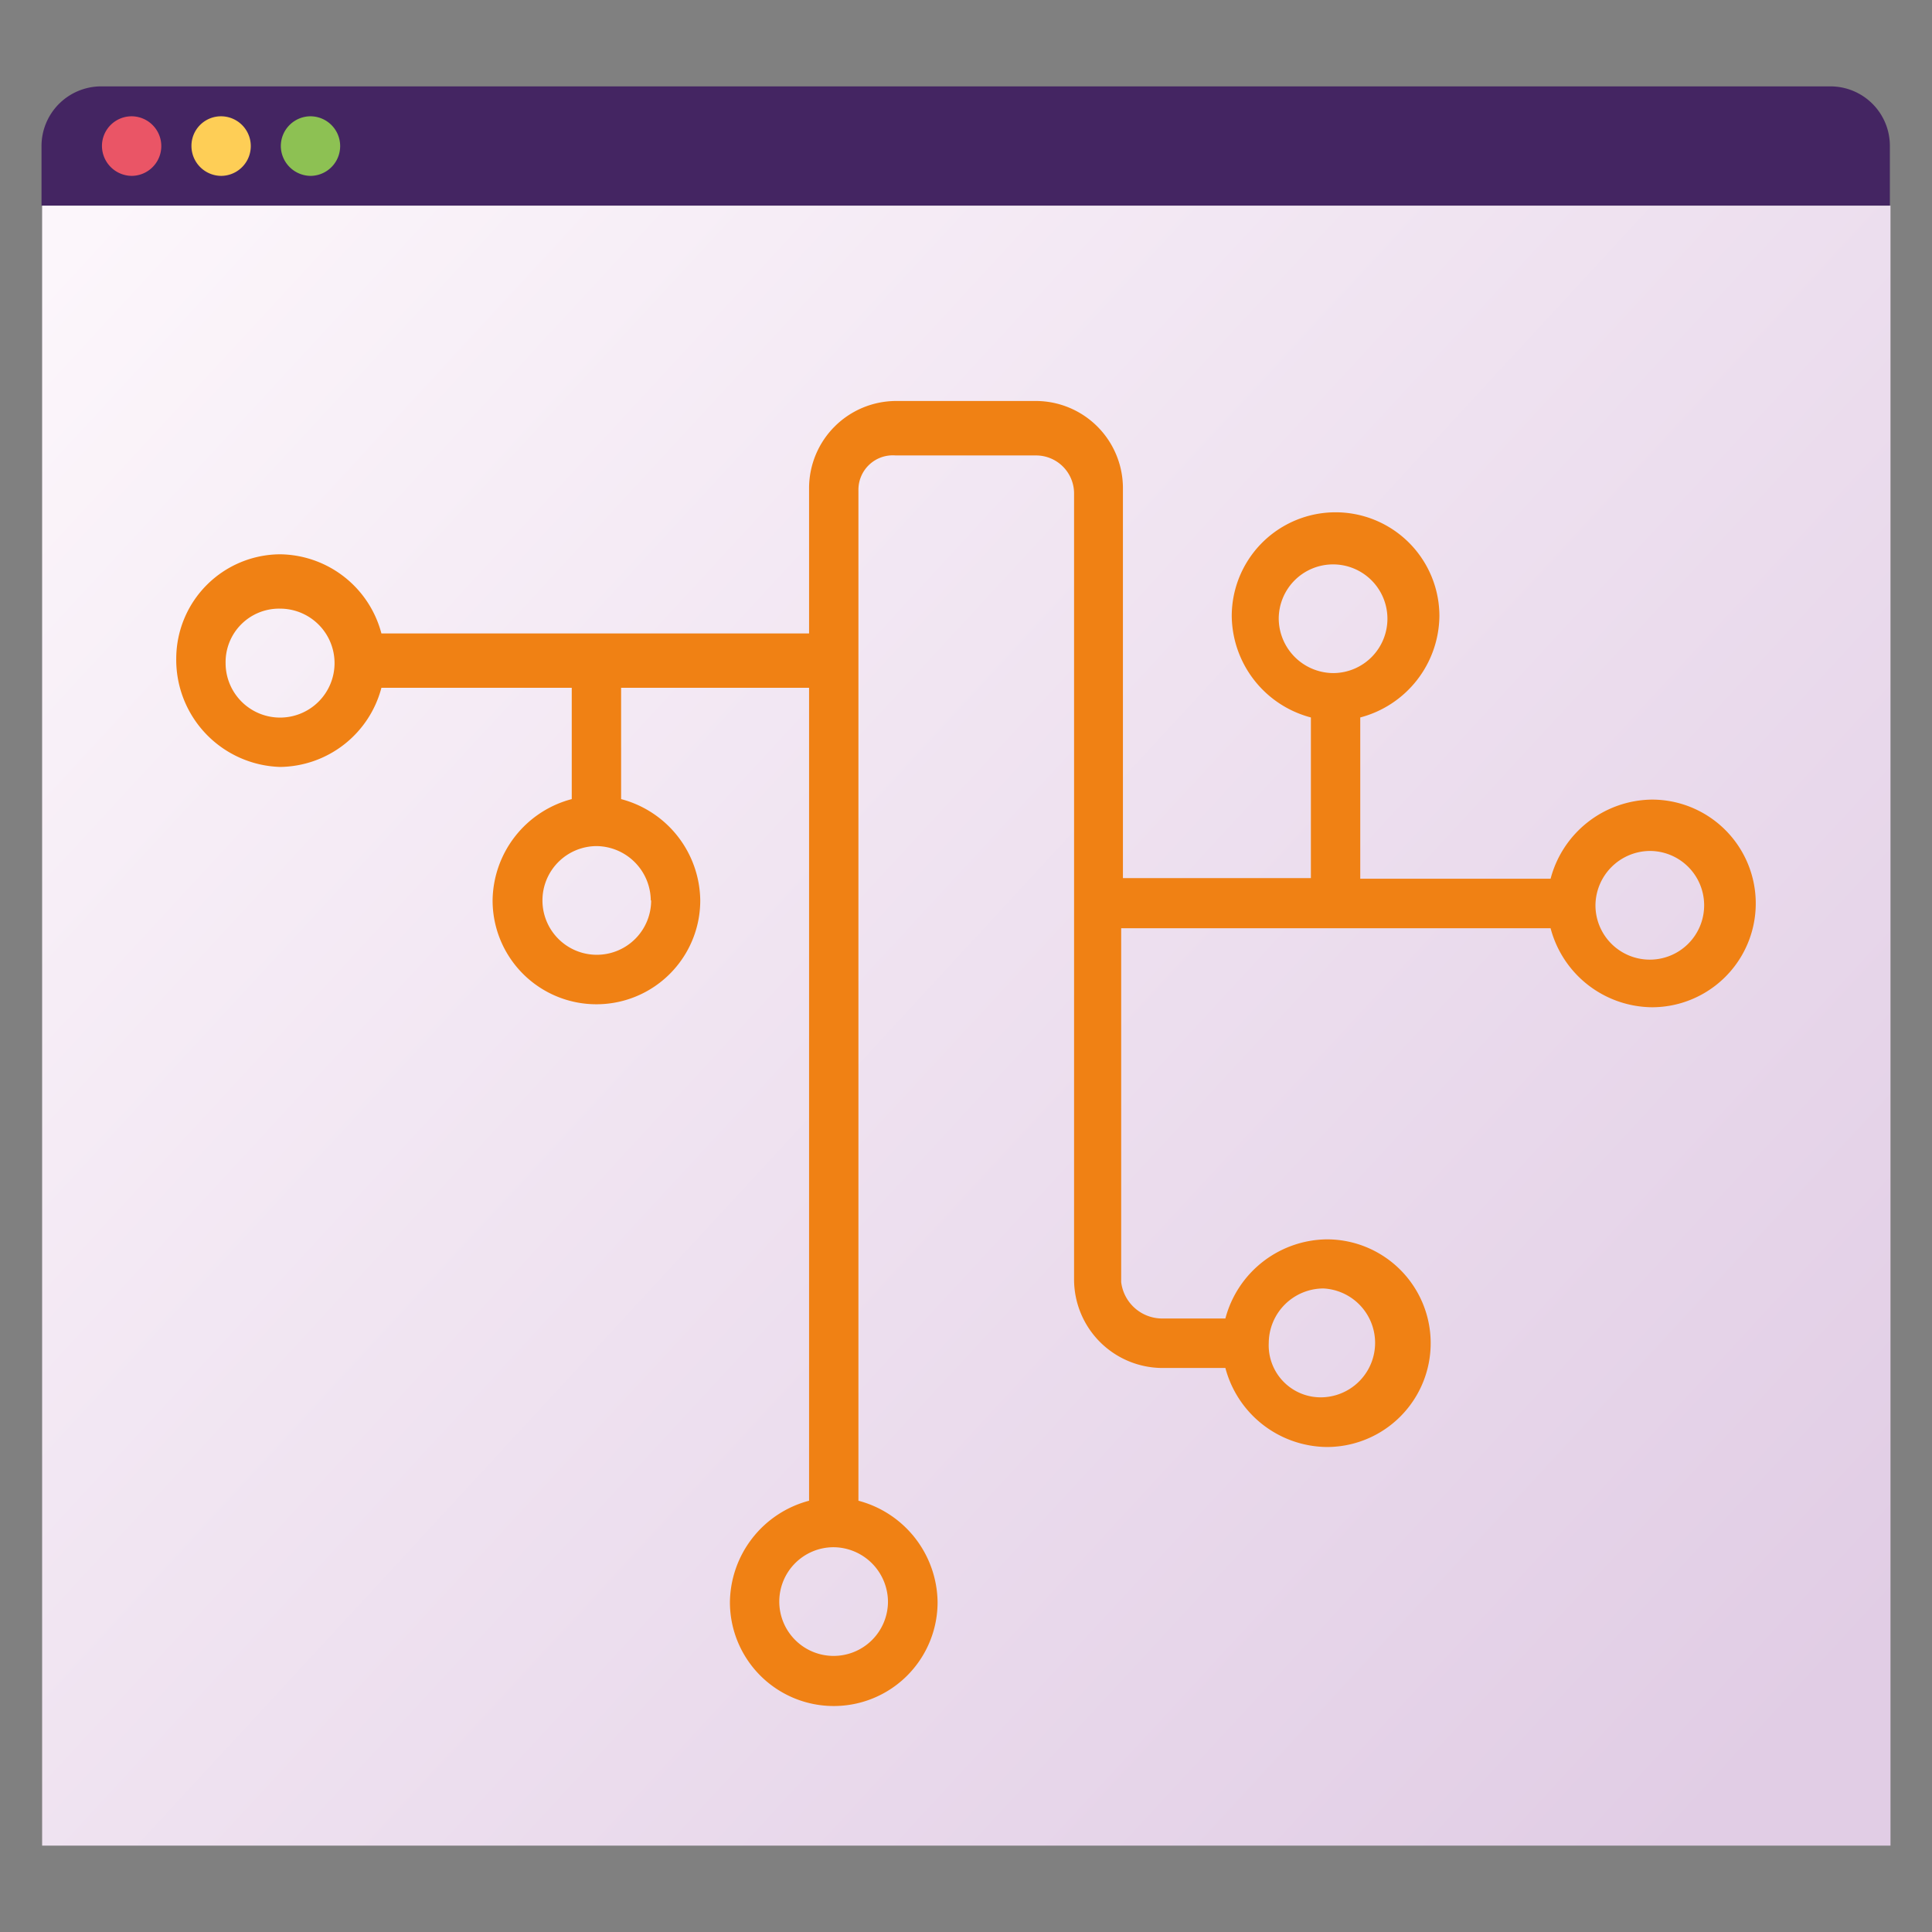 <svg id="Layer_1" data-name="Layer 1" xmlns="http://www.w3.org/2000/svg" xmlns:xlink="http://www.w3.org/1999/xlink" viewBox="0 0 155 155"><rect x="0" y="0" width="155" height="155" fill="#808080" stroke="none"/><defs><style>.cls-1{fill:#fff;}.cls-2{fill:#fece56;}.cls-3{fill:#442562;}.cls-4{fill:url(#linear-gradient);}.cls-5{fill:#ea5566;}.cls-6{fill:#8dc153;}.cls-7{fill:#f08114;}</style><linearGradient id="linear-gradient" x1="474.23" y1="-2676.35" x2="608.56" y2="-2800.44" gradientTransform="matrix(1, 0, 0, -1, -467, -2659)" gradientUnits="userSpaceOnUse"><stop offset="0" stop-color="#fcf6fb"/><stop offset="1" stop-color="#e1cde5"/></linearGradient></defs><title>Artboard 1 copy 6</title><path id="vhruc" class="cls-1" d="M77.51,128.93v7.17H15.32V107.4H77.51v7.18L75.12,117H72.73v2.39l-2.39,2.39,2.39,2.39v2.4h2.39Z"/><path id="vhrud" class="cls-2" d="M84.69,121.75l-2.4,2.39v2.4H79.9l-2.39,2.39-2.39-2.39H72.73v-2.4l-2.4-2.39,2.4-2.39V117h2.39l2.39-2.39L79.9,117h2.39v2.39Z"/><path id="vhrue" class="cls-1" d="M139.71,107.4v28.7H77.51v-7.17l2.39-2.39h2.39v-2.4l2.4-2.39-2.4-2.39V117H79.9l-2.39-2.39V107.4Z"/><path id="vhruh" class="cls-3" d="M151.62,11.72V16.5H3.33V11.72A4.79,4.79,0,0,1,8.11,6.93H146.84a4.77,4.77,0,0,1,4.78,4.75Z"/><path id="vhrui" class="cls-4" d="M151.67,16.5V148.07H3.38V16.5Z"/><path id="vhruw" class="cls-5" d="M10.59,14.11a2.41,2.41,0,0,1-2.41-2.39,2.38,2.38,0,0,1,2.37-2.39h0a2.39,2.39,0,0,1,0,4.78Z"/><path id="vhrux" class="cls-2" d="M17.76,14.11a2.4,2.4,0,0,1-2.4-2.39,2.37,2.37,0,0,1,2.37-2.39h0a2.39,2.39,0,0,1,0,4.78Z"/><path id="vhruy" class="cls-6" d="M24.94,14.11a2.41,2.41,0,0,1-2.41-2.39A2.39,2.39,0,0,1,24.9,9.33h0a2.39,2.39,0,0,1,0,4.78Z"/><path class="cls-7" d="M22.47,61.53a8.51,8.51,0,0,0,8.13-6.35H45.87v8.93a8.51,8.51,0,0,0-6.35,8.13,8.33,8.33,0,1,0,16.66,0,8.51,8.51,0,0,0-6.35-8.13V55.18H64.91v52.16h0v4h0v7.26h0v1.8a8.52,8.52,0,0,0-6.35,8.14,8.33,8.33,0,1,0,16.66,0,8.52,8.52,0,0,0-6.35-8.14v-.81h0V39.31a2.76,2.76,0,0,1,3-2.77h11.3a3.05,3.05,0,0,1,3,3v63.07a7.11,7.11,0,0,0,7.14,7.14h5a8.51,8.51,0,0,0,8.14,6.34,8.33,8.33,0,0,0,0-16.66,8.52,8.52,0,0,0-8.14,6.35h-5a3.32,3.32,0,0,1-3.36-2.92V91.47h0v-17H124.4a8.5,8.5,0,0,0,8.13,6.34,8.33,8.33,0,1,0,0-16.66,8.51,8.51,0,0,0-8.13,6.35H109.13V57.56a8.51,8.51,0,0,0,6.35-8.13,8.33,8.33,0,1,0-16.66,0,8.51,8.51,0,0,0,6.35,8.13V70.45H90.09V39.12a7,7,0,0,0-6.94-6.95H71.85a7,7,0,0,0-6.94,6.95v11.7H30.6a8.51,8.51,0,0,0-8.13-6.35,8.38,8.38,0,0,0-8.33,8.33A8.6,8.6,0,0,0,22.47,61.53Zm83.69,41.84a4.37,4.37,0,0,1,0,8.73,4.17,4.17,0,0,1-4.37-4.37A4.4,4.4,0,0,1,106.16,103.37Zm26.18-35.1A4.36,4.36,0,1,1,128,72.63,4.4,4.4,0,0,1,132.34,68.27ZM102.59,49.63A4.36,4.36,0,1,1,107,54,4.4,4.4,0,0,1,102.59,49.63ZM71.24,128.5a4.36,4.36,0,1,1-4.36-4.37A4.4,4.4,0,0,1,71.24,128.5Zm-19-56.26a4.36,4.36,0,1,1-4.36-4.36A4.4,4.4,0,0,1,52.21,72.24ZM22.47,48.83A4.37,4.37,0,1,1,18.1,53.2,4.29,4.29,0,0,1,22.47,48.83Z"/></svg>